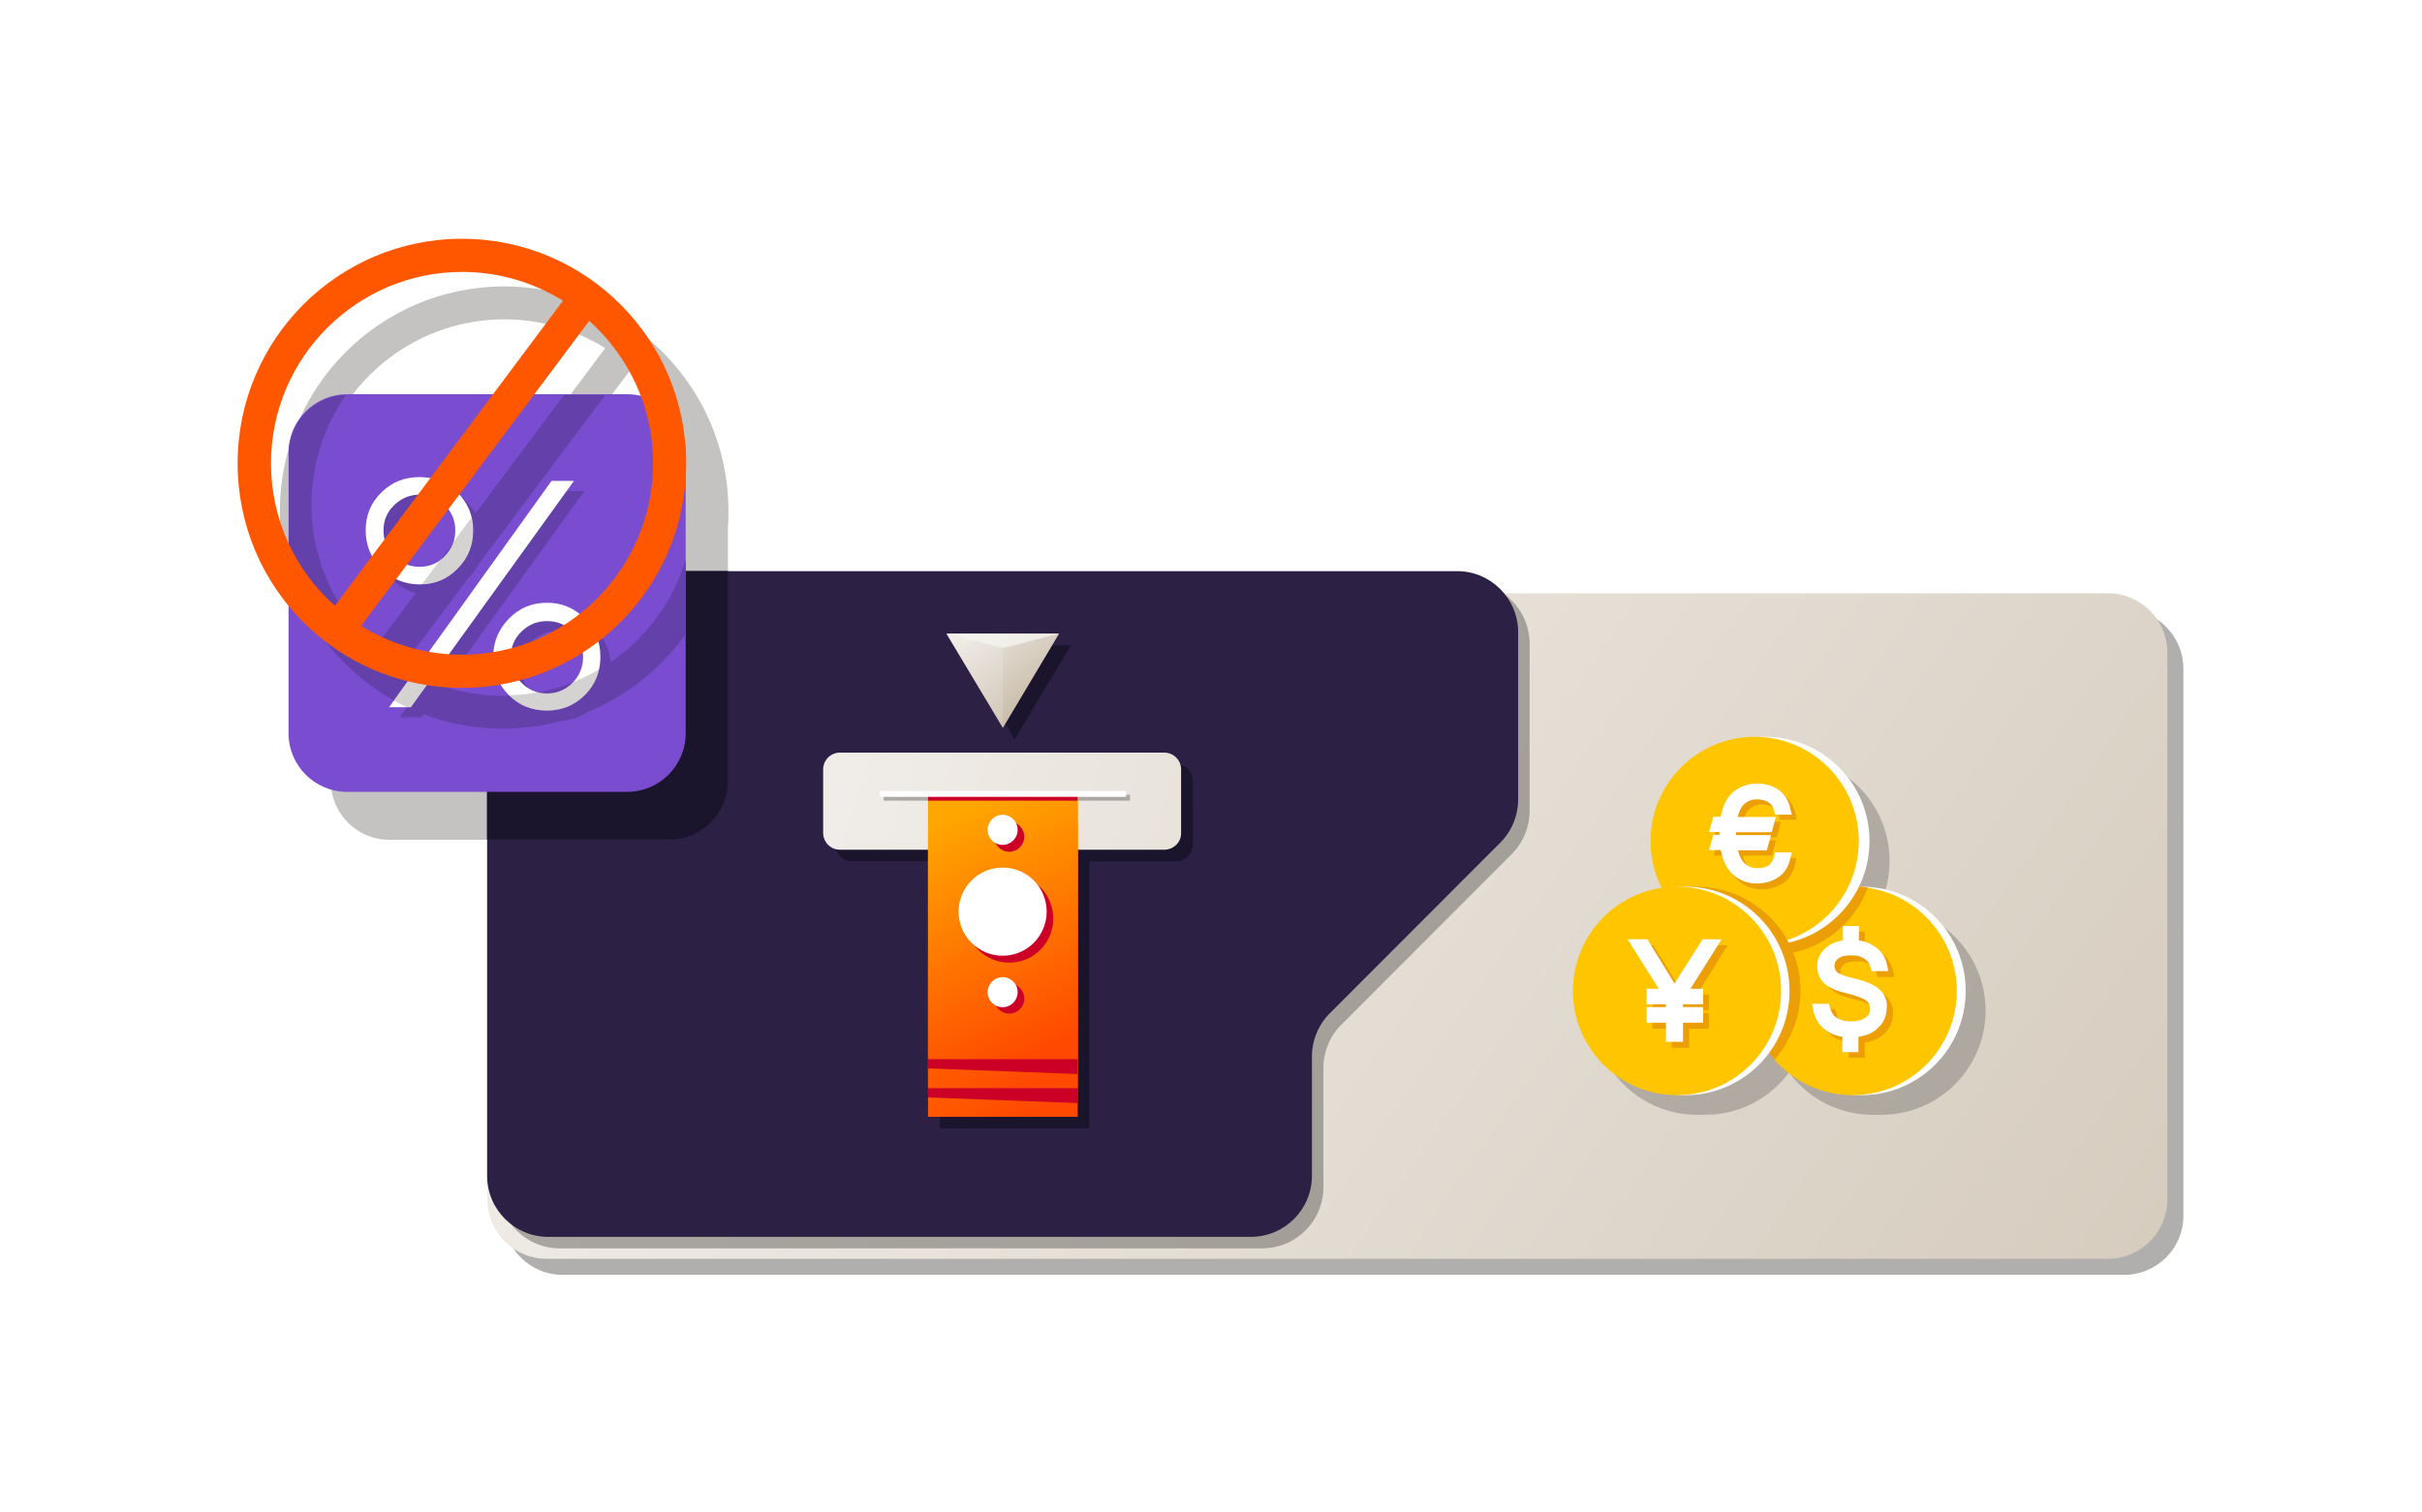 <svg width="615" height="384" viewBox="0 0 615 384" fill="none" xmlns="http://www.w3.org/2000/svg">
<g filter="url(#filter0_d)">
<path opacity="0.54" d="M539.346 319.775H142.887C134.548 319.775 127.825 313.043 127.825 304.693V165.844C127.825 157.494 134.548 150.762 142.887 150.762H539.346C547.685 150.762 554.408 157.494 554.408 165.844V304.693C554.473 313.043 547.685 319.775 539.346 319.775Z" fill="#6D6B68"/>
<path d="M535.273 315.697H138.815C130.476 315.697 123.753 308.965 123.753 300.615V161.766C123.753 153.416 130.476 146.684 138.815 146.684H535.273C543.612 146.684 550.335 153.416 550.335 161.766V300.55C550.335 308.9 543.612 315.697 535.273 315.697Z" fill="url(#paint0_linear)"/>
<path opacity="0.54" d="M336.042 143.965H282.388H142.112C133.579 143.965 126.597 150.891 126.597 159.501V297.508C126.597 306.052 133.514 313.043 142.112 313.043H320.528C329.061 313.043 336.042 306.117 336.042 297.508V267.278C336.042 263.135 337.658 259.187 340.567 256.274L383.879 212.904C386.788 209.991 388.404 206.042 388.404 201.9V159.501C388.404 150.956 381.487 143.965 372.889 143.965H336.042Z" fill="#6D6B68"/>
<path d="M333.133 141.052H279.479H139.203C130.67 141.052 123.688 147.978 123.688 156.588V294.595C123.688 303.139 130.605 310.13 139.203 310.13H317.619C326.152 310.13 333.133 303.204 333.133 294.595V264.365C333.133 260.222 334.749 256.274 337.658 253.361L380.969 209.991C383.878 207.078 385.494 203.129 385.494 198.987V156.588C385.494 148.043 378.578 141.052 369.98 141.052H333.133Z" fill="#2C2144"/>
<path opacity="0.4" d="M139.203 141.052H184.841V129.918C184.97 128.559 184.97 127.135 184.97 125.776C184.97 94.316 159.501 68.747 128.02 68.747C96.603 68.747 71.069 94.251 71.069 125.776C71.069 139.499 75.917 152.121 83.997 161.96V194.391C83.997 202.612 90.656 209.279 98.865 209.279H123.688V156.652C123.688 147.978 130.67 141.052 139.203 141.052ZM173.464 108.687C172.365 108.428 171.201 108.298 169.973 108.298H146.314L160.341 89.591C166.159 94.705 170.684 101.307 173.464 108.687ZM84.062 123.122V146.231C81.153 140.016 79.537 133.09 79.537 125.711C79.537 98.912 101.322 77.098 128.084 77.098C137.457 77.098 146.249 79.816 153.683 84.412L135.906 108.169H98.865C90.656 108.298 84.062 114.901 84.062 123.122Z" fill="#6D6B68"/>
<path d="M184.841 194.326V141.052H139.203C130.67 141.052 123.688 147.978 123.688 156.588V209.214H169.973C178.183 209.214 184.841 202.547 184.841 194.326Z" fill="#2C2144"/>
<path d="M184.841 194.326V141.052H139.203C130.67 141.052 123.688 147.978 123.688 156.588V209.214H169.973C178.183 209.214 184.841 202.547 184.841 194.326Z" fill="#1B142D"/>
<path d="M159.242 197.109H88.134C79.925 197.109 73.266 190.442 73.266 182.221V111.017C73.266 102.796 79.925 96.129 88.134 96.129H159.242C167.452 96.129 174.11 102.796 174.11 111.017V182.221C174.11 190.442 167.452 197.109 159.242 197.109Z" fill="#7A4DD0"/>
<path d="M127.632 181.056C146.831 181.056 163.767 171.541 174.11 157.041V138.139C168.098 158.076 149.546 172.706 127.632 172.706C118.258 172.706 109.467 169.987 102.033 165.391L153.683 96.323H143.211L95.31 160.342C85.355 151.409 79.084 138.528 79.084 124.157C79.084 113.8 82.317 104.22 87.876 96.323C79.795 96.452 73.331 103.055 73.331 111.146V141.182C80.571 164.226 102.162 181.056 127.632 181.056Z" fill="#6441AA"/>
<path d="M109.143 147.072C105.329 147.072 102.097 145.713 99.447 143.059C96.796 140.405 95.439 137.168 95.439 133.349C95.439 129.595 96.732 126.358 99.382 123.769C102.033 121.115 105.265 119.82 109.143 119.82C112.893 119.82 116.125 121.115 118.775 123.769C121.426 126.423 122.719 129.595 122.719 133.349C122.719 137.168 121.426 140.405 118.775 143.059C116.125 145.713 112.893 147.072 109.143 147.072ZM109.143 142.541C111.664 142.541 113.798 141.635 115.543 139.822C117.288 138.01 118.193 135.874 118.193 133.284C118.193 130.76 117.288 128.624 115.543 126.876C113.798 125.128 111.664 124.222 109.143 124.222C106.622 124.222 104.489 125.128 102.679 126.876C100.869 128.624 99.964 130.76 99.964 133.284C99.964 135.938 100.869 138.075 102.614 139.887C104.424 141.699 106.622 142.541 109.143 142.541ZM101.451 178.208L142.693 120.727H148.382L106.946 178.208H101.451ZM141.53 179.114C137.716 179.114 134.484 177.82 131.833 175.166C129.183 172.512 127.89 169.275 127.89 165.456C127.89 161.701 129.248 158.465 131.898 155.746C134.548 153.027 137.78 151.733 141.53 151.733C145.279 151.733 148.511 153.092 151.162 155.746C153.812 158.465 155.105 161.637 155.105 165.456C155.105 169.275 153.812 172.512 151.162 175.166C148.511 177.82 145.279 179.114 141.53 179.114ZM135.001 171.994C136.746 173.806 138.944 174.712 141.465 174.712C144.051 174.712 146.184 173.806 147.994 171.994C149.739 170.181 150.645 167.98 150.645 165.456C150.645 162.867 149.739 160.73 147.994 158.983C146.249 157.235 144.051 156.329 141.465 156.329C138.944 156.329 136.811 157.235 135.001 158.983C133.191 160.73 132.286 162.931 132.286 165.456C132.35 168.045 133.255 170.181 135.001 171.994Z" fill="#6441AA"/>
<path d="M106.558 144.418C102.744 144.418 99.512 143.059 96.861 140.405C94.211 137.751 92.853 134.514 92.853 130.695C92.853 126.941 94.146 123.704 96.797 121.115C99.447 118.461 102.679 117.166 106.558 117.166C110.307 117.166 113.539 118.461 116.19 121.115C118.84 123.769 120.133 126.941 120.133 130.695C120.133 134.514 118.84 137.751 116.19 140.405C113.539 143.124 110.307 144.418 106.558 144.418ZM106.558 139.952C109.079 139.952 111.212 139.046 112.958 137.233C114.703 135.421 115.608 133.284 115.608 130.695C115.608 128.171 114.703 126.035 112.958 124.287C111.212 122.539 109.079 121.633 106.558 121.633C104.037 121.633 101.904 122.539 100.094 124.287C98.284 126.035 97.379 128.171 97.379 130.695C97.379 133.349 98.284 135.485 100.029 137.298C101.839 139.046 103.972 139.952 106.558 139.952ZM98.801 175.619L140.043 118.137H145.732L104.295 175.619H98.801ZM138.88 176.46C135.066 176.46 131.834 175.166 129.183 172.512C126.533 169.858 125.24 166.621 125.24 162.802C125.24 159.048 126.597 155.811 129.248 153.092C131.898 150.374 135.13 149.079 138.88 149.079C142.629 149.079 145.861 150.438 148.512 153.092C151.162 155.811 152.455 158.983 152.455 162.802C152.455 166.621 151.162 169.858 148.512 172.512C145.861 175.166 142.629 176.46 138.88 176.46ZM132.415 169.405C134.161 171.217 136.359 172.123 138.88 172.123C141.465 172.123 143.599 171.217 145.409 169.405C147.154 167.592 148.059 165.391 148.059 162.867C148.059 160.277 147.154 158.141 145.409 156.394C143.663 154.646 141.465 153.74 138.88 153.74C136.359 153.74 134.225 154.646 132.415 156.394C130.605 158.141 129.7 160.342 129.7 162.867C129.765 165.391 130.605 167.592 132.415 169.405Z" fill="white"/>
<g opacity="0.54">
<path opacity="0.54" d="M112.958 137.233C112.57 137.621 112.117 138.01 111.665 138.333L107.14 144.353C110.63 144.224 113.669 142.929 116.125 140.405C118.775 137.751 120.068 134.514 120.068 130.695C120.068 129.595 119.939 128.559 119.68 127.523L115.091 133.673C114.703 135.032 113.992 136.197 112.958 137.233Z" fill="#6D6B68"/>
<path opacity="0.54" d="M105.006 167.009L100.029 173.936C101.128 174.518 102.227 175.101 103.326 175.619H104.231L109.014 168.951C107.721 168.304 106.364 167.721 105.006 167.009Z" fill="#6D6B68"/>
<path opacity="0.54" d="M148.512 172.512C150.386 170.634 151.614 168.434 152.132 165.974C150.063 167.204 147.865 168.304 145.603 169.21C145.538 169.275 145.473 169.34 145.409 169.405C143.663 171.217 141.465 172.123 138.88 172.123C138.039 172.123 137.264 171.994 136.553 171.8C134.161 172.253 131.769 172.512 129.312 172.576C131.963 175.166 135.13 176.46 138.944 176.46C142.629 176.46 145.861 175.166 148.512 172.512Z" fill="#6D6B68"/>
</g>
<path d="M117.289 56.643C85.872 56.643 60.338 82.147 60.338 113.671C60.338 145.195 85.807 170.699 117.289 170.699C148.77 170.699 174.239 145.195 174.239 113.671C174.239 82.147 148.77 56.643 117.289 56.643ZM68.806 113.671C68.806 86.872 90.591 65.058 117.353 65.058C126.727 65.058 135.518 67.776 142.952 72.372L85.031 149.856C75.076 140.987 68.806 128.041 68.806 113.671ZM117.289 162.284C107.915 162.284 99.124 159.565 91.69 154.969L149.61 77.486C159.565 86.419 165.836 99.3 165.836 113.671C165.836 140.47 144.051 162.284 117.289 162.284Z" fill="#FF5700"/>
<path opacity="0.4" d="M477.805 226.238C477.611 226.238 477.352 226.238 477.159 226.238C478.839 222.743 479.809 218.794 479.809 214.652C479.809 200.022 467.979 188.177 453.37 188.177C452.917 188.177 452.465 188.177 452.012 188.241C451.56 188.241 451.107 188.177 450.655 188.177C436.045 188.177 424.216 200.022 424.216 214.652C424.216 218.924 425.25 222.937 426.995 226.497C414.26 228.375 404.499 239.379 404.499 252.649C404.499 267.278 416.329 279.124 430.938 279.124C431.262 279.124 431.65 279.124 431.973 279.124C432.296 279.124 432.684 279.124 433.007 279.124C441.734 279.124 449.426 274.916 454.275 268.379C459.058 274.916 466.816 279.124 475.542 279.124C475.93 279.124 476.318 279.124 476.641 279.124C477.029 279.124 477.417 279.124 477.74 279.124C492.35 279.124 504.179 267.278 504.179 252.649C504.179 238.02 492.35 226.238 477.805 226.238Z" fill="#6D6B68"/>
<path d="M472.698 274.14C487.3 274.14 499.137 262.286 499.137 247.665C499.137 233.043 487.3 221.189 472.698 221.189C458.096 221.189 446.259 233.043 446.259 247.665C446.259 262.286 458.096 274.14 472.698 274.14Z" fill="white"/>
<path d="M470.436 274.14C485.038 274.14 496.875 262.286 496.875 247.665C496.875 233.043 485.038 221.189 470.436 221.189C455.834 221.189 443.997 233.043 443.997 247.665C443.997 262.286 455.834 274.14 470.436 274.14Z" fill="#FFC600"/>
<path d="M445.677 238.343C446.905 238.537 448.198 238.602 449.556 238.602C460.868 238.602 470.565 231.482 474.314 221.384C473.086 221.189 471.793 221.125 470.436 221.125C459.123 221.189 449.427 228.31 445.677 238.343Z" fill="#EC9E06"/>
<path d="M448.263 236.078C462.865 236.078 474.702 224.224 474.702 209.603C474.702 194.981 462.865 183.127 448.263 183.127C433.661 183.127 421.824 194.981 421.824 209.603C421.824 224.224 433.661 236.078 448.263 236.078Z" fill="white"/>
<path d="M445.548 236.078C460.15 236.078 471.987 224.224 471.987 209.603C471.987 194.981 460.15 183.127 445.548 183.127C430.946 183.127 419.109 194.981 419.109 209.603C419.109 224.224 430.946 236.078 445.548 236.078Z" fill="#FFC600"/>
<path d="M450.59 230.187C445.742 224.685 438.631 221.189 430.745 221.189C416.264 221.189 404.499 232.841 404.305 247.276C417.622 247.276 430.745 247.276 443.997 247.276C444.126 240.738 446.582 234.718 450.59 230.187Z" fill="#EC9E06"/>
<path d="M450.59 230.187C446.518 234.848 443.997 240.997 443.997 247.665C443.997 254.397 446.518 260.481 450.59 265.142C454.663 260.481 457.184 254.332 457.184 247.665C457.184 240.933 454.727 234.848 450.59 230.187Z" fill="#EC9E06"/>
<path d="M427.965 274.14C442.567 274.14 454.404 262.286 454.404 247.665C454.404 233.043 442.567 221.189 427.965 221.189C413.363 221.189 401.526 233.043 401.526 247.665C401.526 262.286 413.363 274.14 427.965 274.14Z" fill="white"/>
<path d="M425.832 274.14C440.434 274.14 452.271 262.286 452.271 247.665C452.271 233.043 440.434 221.189 425.832 221.189C411.23 221.189 399.393 233.043 399.393 247.665C399.393 262.286 411.23 274.14 425.832 274.14Z" fill="#FFC600"/>
<path d="M436.886 237.049H434.429L426.737 249.153L419.238 237.049H416.588L424.474 249.606H420.596V251.613H425.508V254.267H420.596V256.274H425.508V261.129H427.9V256.274H432.942V254.267H427.9V251.613H432.942V249.606H429.064L436.886 237.049Z" fill="#EC9E06" stroke="#EC9E06" stroke-width="2" stroke-miterlimit="10"/>
<path d="M435.334 235.56H432.878L425.185 247.665L417.751 235.56H415.101L422.988 248.118H419.109V250.06H424.022V252.778H419.109V254.72H424.022V259.575H426.349V254.72H431.456V252.778H426.349V250.06H431.456V248.118H427.448L435.334 235.56Z" fill="white" stroke="white" stroke-width="2" stroke-miterlimit="10"/>
<path d="M452.659 215.04C452.4 216.205 451.883 217.176 450.978 217.823C450.073 218.471 448.909 218.794 447.487 218.794C445.871 218.794 444.514 218.277 443.415 217.176C442.38 216.14 441.669 214.522 441.411 212.321H449.168L449.685 210.379H441.152C441.152 210.056 441.088 209.603 441.088 209.02C441.088 208.437 441.087 207.984 441.152 207.661H450.396L450.913 205.719H441.346C441.669 203.518 442.38 201.835 443.415 200.864C444.514 199.828 445.806 199.31 447.358 199.31C448.78 199.31 450.008 199.634 450.913 200.281C451.818 200.929 452.465 201.835 452.659 203L452.723 203.194H454.986L454.921 202.871C454.598 201.123 453.758 199.763 452.4 198.728C451.043 197.757 449.362 197.239 447.358 197.239C445.16 197.239 443.285 197.951 441.799 199.375C440.312 200.734 439.407 202.871 439.019 205.719H437.015L436.498 207.661H438.825C438.825 207.984 438.825 208.437 438.825 209.02C438.825 209.603 438.825 210.056 438.825 210.379H437.015L436.498 212.321H439.019C439.407 215.105 440.376 217.241 441.799 218.665C443.285 220.089 445.16 220.866 447.293 220.866C449.297 220.866 450.978 220.348 452.335 219.377C453.693 218.406 454.533 216.982 454.857 215.234L454.921 214.911H452.659V215.04Z" fill="#EC9E06" stroke="#EC9E06" stroke-width="2" stroke-miterlimit="10"/>
<path d="M451.431 213.745C451.172 214.975 450.59 215.882 449.75 216.529C448.845 217.176 447.681 217.5 446.259 217.5C444.643 217.5 443.286 216.982 442.187 215.882C441.152 214.846 440.441 213.163 440.118 210.962H447.875L448.392 209.085H439.859C439.859 208.761 439.795 208.308 439.795 207.725C439.795 207.143 439.795 206.69 439.859 206.366H449.103L449.621 204.489H440.053C440.377 202.223 441.088 200.605 442.122 199.569C443.221 198.534 444.514 198.016 446.065 198.016C447.487 198.016 448.716 198.339 449.685 198.987C450.59 199.634 451.237 200.54 451.431 201.705L451.495 201.9H453.693L453.629 201.641C453.305 199.893 452.465 198.534 451.172 197.498C449.815 196.527 448.134 196.009 446.13 196.009C443.932 196.009 442.122 196.721 440.571 198.08C439.084 199.44 438.179 201.576 437.791 204.424H435.787L435.27 206.301H437.597C437.597 206.625 437.597 207.078 437.597 207.661C437.597 208.243 437.597 208.696 437.597 209.02H435.787L435.27 210.897H437.791C438.179 213.681 439.148 215.817 440.571 217.241C442.057 218.665 443.867 219.377 446.065 219.377C448.069 219.377 449.75 218.859 451.107 217.888C452.465 216.917 453.305 215.493 453.629 213.745L453.693 213.486H451.495L451.431 213.745Z" fill="white" stroke="white" stroke-width="2" stroke-miterlimit="10"/>
<path d="M477.999 249.477C476.836 248.441 474.832 247.6 472.052 246.953C469.725 246.435 468.173 245.852 467.398 245.205C466.687 244.622 466.299 243.781 466.299 242.745C466.299 241.709 466.751 240.868 467.592 240.156C468.497 239.444 469.789 239.12 471.535 239.12C473.151 239.12 474.444 239.444 475.478 240.156C476.512 240.803 477.159 241.774 477.417 242.939L477.482 243.133H479.745L479.68 242.81C479.357 241.191 478.516 239.832 477.159 238.861C475.866 237.89 474.314 237.372 472.504 237.178V233.618H470.565V237.178C468.561 237.308 467.01 237.89 465.846 238.926C464.683 239.962 464.036 241.256 464.036 242.81C464.036 244.363 464.553 245.593 465.588 246.499C466.622 247.406 468.303 248.182 470.694 248.7C473.345 249.348 475.219 250.06 476.124 250.772C477.029 251.484 477.482 252.39 477.482 253.62C477.482 254.914 476.965 255.885 475.931 256.662C474.896 257.439 473.409 257.827 471.535 257.827C469.854 257.827 468.497 257.439 467.398 256.727C466.299 256.015 465.652 254.914 465.329 253.555L465.264 253.361H462.937L463.002 253.685C463.325 255.562 464.23 257.051 465.588 258.086C466.88 259.122 468.497 259.705 470.436 259.834V263.653H472.504V259.834C474.702 259.705 476.448 259.057 477.676 257.892C478.969 256.727 479.68 255.238 479.68 253.555C479.809 251.937 479.163 250.578 477.999 249.477Z" fill="#EC9E06" stroke="#EC9E06" stroke-width="2" stroke-miterlimit="10"/>
<path d="M476.512 247.988C475.349 246.952 473.345 246.111 470.565 245.464C468.238 244.946 466.686 244.363 465.911 243.716C465.2 243.133 464.812 242.292 464.812 241.256C464.812 240.22 465.264 239.379 466.105 238.667C467.01 237.955 468.303 237.631 470.048 237.631C471.664 237.631 472.957 237.955 473.991 238.667C475.025 239.314 475.672 240.285 475.93 241.45L475.995 241.644H478.258L478.193 241.321C477.87 239.703 477.029 238.343 475.672 237.372C474.379 236.401 472.828 235.883 471.018 235.689V232.194H468.949V235.754C466.945 235.883 465.394 236.466 464.23 237.502C463.066 238.537 462.42 239.832 462.42 241.386C462.42 242.939 462.937 244.169 463.971 245.075C465.006 245.981 466.686 246.758 469.078 247.276C471.729 247.923 473.603 248.635 474.508 249.347C475.413 250.06 475.866 250.966 475.866 252.196C475.866 253.49 475.349 254.461 474.314 255.238C473.28 256.015 471.793 256.403 469.919 256.403C468.238 256.403 466.88 256.015 465.781 255.303C464.682 254.591 464.036 253.49 463.713 252.131L463.648 251.937H461.321L461.386 252.26C461.709 254.138 462.614 255.626 463.971 256.662C465.264 257.698 466.88 258.28 468.82 258.41V262.229H470.888V258.41C473.086 258.28 474.831 257.633 476.06 256.468C477.353 255.303 478.064 253.814 478.064 252.131C478.322 250.448 477.676 249.024 476.512 247.988Z" fill="white" stroke="white" stroke-width="2" stroke-miterlimit="10"/>
<path fill-rule="evenodd" clip-rule="evenodd" d="M271.916 159.889H243.279L257.629 183.84L271.916 159.889Z" fill="#1B142D"/>
<path fill-rule="evenodd" clip-rule="evenodd" d="M298.613 190.054H216.322C213.93 190.054 212.056 191.996 212.056 194.326V210.444C212.056 212.839 213.995 214.716 216.322 214.716H238.624V282.555H276.635V214.781H298.613C301.005 214.781 302.88 212.839 302.88 210.509V194.391C302.944 191.996 301.005 190.054 298.613 190.054Z" fill="#1B142D"/>
<path fill-rule="evenodd" clip-rule="evenodd" d="M295.64 211.803H213.284C210.892 211.803 209.018 209.862 209.018 207.531V191.413C209.018 189.018 210.957 187.141 213.284 187.141H295.64C298.032 187.141 299.906 189.083 299.906 191.413V207.531C299.971 209.862 298.032 211.803 295.64 211.803Z" fill="url(#paint1_linear)"/>
<path d="M268.942 156.911L254.656 180.862L240.305 156.911H268.942Z" fill="url(#paint2_linear)"/>
<path opacity="0.2" d="M254.656 180.862L240.305 156.911L254.656 160.601" fill="url(#paint3_linear)"/>
<path opacity="0.7" d="M268.942 156.911L254.656 160.601L240.305 156.911H268.942Z" fill="#F9F8F6"/>
<path d="M273.661 204.942H235.651V279.642H273.661V204.942Z" fill="url(#paint4_linear)"/>
<path d="M273.596 276.146L235.651 274.722V272.327H273.596V276.146Z" fill="#CC0027"/>
<path d="M273.661 197.627H235.651V272.327H273.661V197.627Z" fill="url(#paint5_linear)"/>
<path d="M273.596 268.767L235.651 267.343V264.948H273.596V268.767Z" fill="#CC0027"/>
<path d="M273.661 198.339H235.651V264.948H273.661V198.339Z" fill="url(#paint6_linear)"/>
<path d="M256.272 240.48C262.448 240.48 267.455 235.466 267.455 229.281C267.455 223.096 262.448 218.083 256.272 218.083C250.096 218.083 245.089 223.096 245.089 229.281C245.089 235.466 250.096 240.48 256.272 240.48Z" fill="#CC0027"/>
<path d="M256.272 212.321C258.378 212.321 260.086 210.611 260.086 208.502C260.086 206.393 258.378 204.683 256.272 204.683C254.166 204.683 252.458 206.393 252.458 208.502C252.458 210.611 254.166 212.321 256.272 212.321Z" fill="#CC0027"/>
<path d="M256.272 253.426C258.378 253.426 260.086 251.716 260.086 249.607C260.086 247.497 258.378 245.787 256.272 245.787C254.166 245.787 252.458 247.497 252.458 249.607C252.458 251.716 254.166 253.426 256.272 253.426Z" fill="#CC0027"/>
<path d="M254.591 238.732C260.767 238.732 265.774 233.718 265.774 227.533C265.774 221.348 260.767 216.335 254.591 216.335C248.415 216.335 243.408 221.348 243.408 227.533C243.408 233.718 248.415 238.732 254.591 238.732Z" fill="white"/>
<path d="M254.591 210.574C256.697 210.574 258.405 208.864 258.405 206.754C258.405 204.645 256.697 202.935 254.591 202.935C252.485 202.935 250.777 204.645 250.777 206.754C250.777 208.864 252.485 210.574 254.591 210.574Z" fill="white"/>
<path d="M254.591 251.807C256.697 251.807 258.405 250.098 258.405 247.988C258.405 245.879 256.697 244.169 254.591 244.169C252.485 244.169 250.777 245.879 250.777 247.988C250.777 250.098 252.485 251.807 254.591 251.807Z" fill="white"/>
<path opacity="0.5" d="M273.596 198.598H286.913" stroke="#6D6B68" stroke-width="1.5" stroke-miterlimit="10"/>
<path d="M235.651 198.598H273.596" stroke="#CC0027" stroke-width="1.5" stroke-miterlimit="10"/>
<path opacity="0.5" d="M224.403 198.598H235.651" stroke="#6D6B68" stroke-width="1.5" stroke-miterlimit="10"/>
<path d="M223.433 197.627H285.943" stroke="white" stroke-width="1.5" stroke-miterlimit="10"/>
</g>
<defs>
<filter id="filter0_d" x="-40" y="-18" width="693" height="450" filterUnits="userSpaceOnUse" color-interpolation-filters="sRGB">
<feFlood flood-opacity="0" result="BackgroundImageFix"/>
<feColorMatrix in="SourceAlpha" type="matrix" values="0 0 0 0 0 0 0 0 0 0 0 0 0 0 0 0 0 0 127 0"/>
<feOffset dy="4"/>
<feGaussianBlur stdDeviation="30"/>
<feColorMatrix type="matrix" values="0 0 0 0 0 0 0 0 0 0 0 0 0 0 0 0 0 0 0.094 0"/>
<feBlend mode="normal" in2="BackgroundImageFix" result="effect1_dropShadow"/>
<feBlend mode="normal" in="SourceGraphic" in2="effect1_dropShadow" result="shape"/>
</filter>
<linearGradient id="paint0_linear" x1="21.255" y1="11.56" x2="778.974" y2="537.093" gradientUnits="userSpaceOnUse">
<stop stop-color="white"/>
<stop offset="1" stop-color="#C1B29D"/>
</linearGradient>
<linearGradient id="paint1_linear" x1="54.505" y1="134.944" x2="719.008" y2="348.67" gradientUnits="userSpaceOnUse">
<stop stop-color="white"/>
<stop offset="1" stop-color="#C1B29D"/>
</linearGradient>
<linearGradient id="paint2_linear" x1="242.658" y1="143.674" x2="267.912" y2="176.87" gradientUnits="userSpaceOnUse">
<stop stop-color="white"/>
<stop offset="1" stop-color="#C1B29D"/>
</linearGradient>
<linearGradient id="paint3_linear" x1="247.469" y1="228.406" x2="247.469" y2="-3.312" gradientUnits="userSpaceOnUse">
<stop stop-color="white"/>
<stop offset="1" stop-color="white" stop-opacity="0"/>
</linearGradient>
<linearGradient id="paint4_linear" x1="270.593" y1="275.114" x2="239.571" y2="211.558" gradientUnits="userSpaceOnUse">
<stop stop-color="#FF4800"/>
<stop offset="1" stop-color="#FFA600"/>
</linearGradient>
<linearGradient id="paint5_linear" x1="270.593" y1="267.751" x2="239.571" y2="204.195" gradientUnits="userSpaceOnUse">
<stop stop-color="#FF4800"/>
<stop offset="1" stop-color="#FFA600"/>
</linearGradient>
<linearGradient id="paint6_linear" x1="269.207" y1="261.614" x2="240.878" y2="203.574" gradientUnits="userSpaceOnUse">
<stop stop-color="#FF4800"/>
<stop offset="1" stop-color="#FFA600"/>
</linearGradient>
</defs>
</svg>
